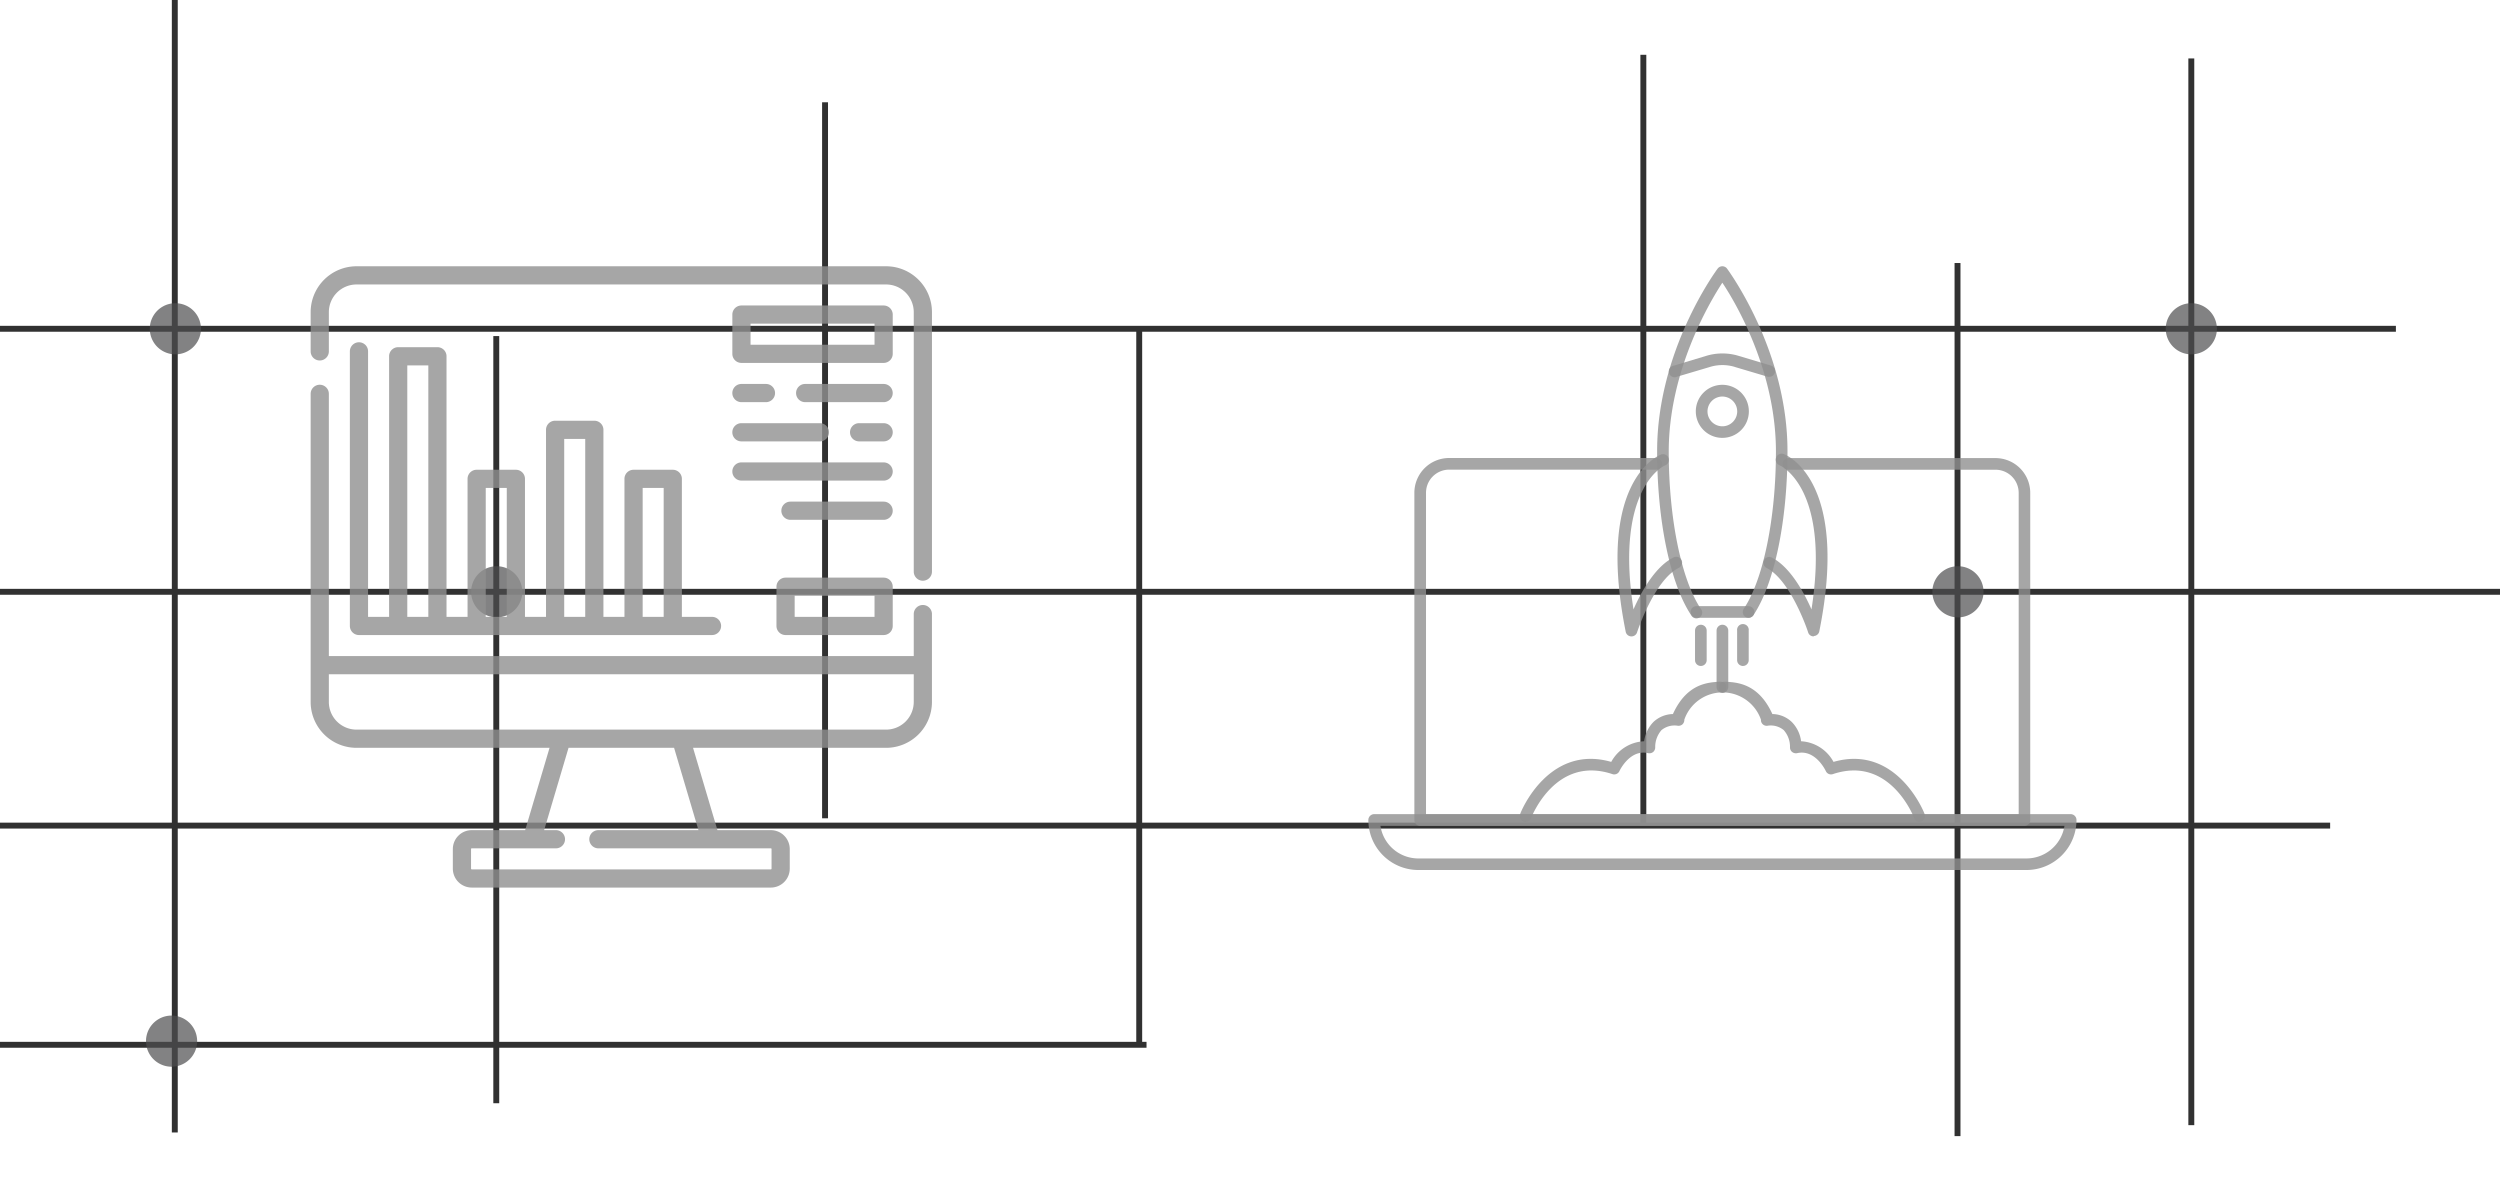 <svg xmlns="http://www.w3.org/2000/svg" width="338" height="162" fill="none"><g clip-path="url(#a)"><path stroke="#313131" stroke-miterlimit="10" stroke-width=".8" d="M-16.868 141.256H155.01m29.634-29.634h130.391m-331.903-31.61h222.75m-225.713 31.61h222.75m0-31.61h151.628m-58.281-72.11v144.22M264.656 35.56v118.043M222.181 7.408v104.214M-14.892 44.451h338.817M111.547 13.829v96.805m42.475-66.183v96.805M23.632 0v153.11M67.096 45.438v103.72"/><path fill="#4D4D4F" d="M67.096 83.47a3.458 3.458 0 1 0 0-6.915 3.458 3.458 0 0 0 0 6.915zM23.652 47.908a3.457 3.457 0 1 0 0-6.913 3.457 3.457 0 0 0 0 6.913zm-.514 96.312a3.458 3.458 0 1 0 0-6.915 3.458 3.458 0 0 0 0 6.915zm273.128-96.312a3.457 3.457 0 1 0 .002-6.914 3.457 3.457 0 0 0-.002 6.914zM264.657 83.47a3.458 3.458 0 1 0-.001-6.915 3.458 3.458 0 0 0 .001 6.915z" opacity=".7"/><path fill="#909090" fill-opacity=".8" d="M119.799 36H48.202A6.208 6.208 0 0 0 42 42.202v5.304a1.23 1.23 0 0 0 2.461 0v-5.304a3.745 3.745 0 0 1 3.74-3.741H119.8a3.745 3.745 0 0 1 3.74 3.74v35.082a1.23 1.23 0 0 0 2.461 0V42.202A6.208 6.208 0 0 0 119.799 36zm4.971 45.795c-.68 0-1.231.55-1.231 1.23v5.677H44.461V53.248a1.23 1.23 0 1 0-2.461 0v41.657a6.209 6.209 0 0 0 6.202 6.202h26.097l-3.297 11.128H63.78a2.56 2.56 0 0 0-2.556 2.558v2.651A2.56 2.56 0 0 0 63.78 120h40.438a2.56 2.56 0 0 0 2.556-2.556v-2.651a2.56 2.56 0 0 0-2.556-2.558h-7.22L93.7 101.107h26.098A6.209 6.209 0 0 0 126 94.905v-11.88c0-.68-.551-1.23-1.23-1.23zm-30.338 30.44H80.904a1.23 1.23 0 0 0 0 2.461h23.315c.052 0 .095.043.095.097v2.651a.096.096 0 0 1-.095.095H63.781a.096.096 0 0 1-.095-.095v-2.651c0-.054.042-.097.095-.097h11.38a1.23 1.23 0 1 0 0-2.461h-1.593l3.298-11.128h14.269l3.297 11.128zm25.367-13.59H48.202a3.745 3.745 0 0 1-3.741-3.74v-3.742h79.078v3.742a3.745 3.745 0 0 1-3.74 3.74z"/><path fill="#909090" fill-opacity=".8" d="M48.533 46.275c-.68 0-1.23.551-1.23 1.231v37.123c0 .68.55 1.23 1.23 1.23h47.73a1.23 1.23 0 0 0 0-2.46H92.19V64.742c0-.68-.55-1.23-1.23-1.23h-5.304c-.68 0-1.23.55-1.23 1.23v18.657h-2.843V58.112c0-.68-.55-1.23-1.23-1.23H75.05c-.68 0-1.23.55-1.23 1.23V83.4h-2.843V64.742c0-.68-.551-1.23-1.23-1.23h-5.304c-.68 0-1.23.55-1.23 1.23v18.657H60.37v-35.23c0-.68-.55-1.23-1.23-1.23h-5.304c-.68 0-1.23.55-1.23 1.23v35.23h-2.843V47.506c0-.68-.55-1.23-1.23-1.23zm38.354 19.697h2.842V83.4h-2.842V65.972zm-10.607-6.63h2.842V83.4H76.28V59.343zm-10.607 6.63h2.843V83.4h-2.843V65.972zM55.066 49.4h2.843v34h-2.843v-34zm65.631-6.866c0-.68-.55-1.231-1.23-1.231h-19.225c-.68 0-1.23.55-1.23 1.23v5.304c0 .68.55 1.23 1.23 1.23h19.225c.68 0 1.23-.55 1.23-1.23v-5.303zm-2.461 4.072h-16.763v-2.842h16.763v2.842zm1.23 31.49h-13.258c-.679 0-1.23.55-1.23 1.23v5.303c0 .68.551 1.23 1.23 1.23h13.258c.68 0 1.231-.55 1.231-1.23v-5.303c0-.68-.551-1.23-1.231-1.23zm-1.23 5.303h-10.797v-2.843h10.797V83.4zm1.23-31.489h-10.607a1.23 1.23 0 0 0 0 2.461h10.607a1.23 1.23 0 0 0 0-2.46zm-19.224 2.461h3.315a1.23 1.23 0 0 0 0-2.46h-3.315a1.23 1.23 0 0 0 0 2.46zm19.225 2.842h-3.315a1.23 1.23 0 0 0 0 2.462h3.315a1.23 1.23 0 0 0 0-2.462zm-19.225 2.462h10.607a1.23 1.23 0 0 0 0-2.462h-10.607a1.23 1.23 0 0 0 0 2.462zm0 5.303h19.225a1.23 1.23 0 1 0 0-2.461h-19.225a1.23 1.23 0 0 0 0 2.46zm19.224 2.842H106.87a1.23 1.23 0 0 0 0 2.461h12.596a1.23 1.23 0 0 0 0-2.46zm154.233 43.836h-81.691a.777.777 0 0 1-.559-.234.778.778 0 0 1-.226-.563V66.625a4.704 4.704 0 0 1 4.703-4.703h27.988a.786.786 0 0 1 0 1.575h-27.988a3.126 3.126 0 0 0-3.129 3.117v43.469h80.129V66.626a3.13 3.13 0 0 0-3.129-3.118h-28a.79.79 0 0 1-.789-.789.79.79 0 0 1 .789-.785h28a4.7 4.7 0 0 1 4.691 4.692v44.234a.782.782 0 0 1-.789.796z"/><path fill="#909090" fill-opacity=".8" d="M273.988 117.625h-82.234A6.768 6.768 0 0 1 185 110.86a.798.798 0 0 1 .785-.789h94.172c.43.007.781.355.785.789a6.769 6.769 0 0 1-6.754 6.765zm-87.352-5.969a5.184 5.184 0 0 0 5.117 4.407h82.234a5.207 5.207 0 0 0 5.129-4.407h-92.48z"/><path fill="#909090" fill-opacity=".8" d="M206.273 111.125a.787.787 0 0 1-.746-.508.793.793 0 0 1 .023-.621c0-.074 3.723-9.437 12.289-6.988a5.332 5.332 0 0 1 4.445-2.789 4.614 4.614 0 0 1 1.266-2.613 3.967 3.967 0 0 1 2.629-1.067c1.894-4.18 4.797-4.254 6.203-4.37.426 0 .84 0 .937.468.098.469 0 .98-.437.98v-.004a5.469 5.469 0 0 0-5.16 3.684.833.833 0 0 1-.235.617.807.807 0 0 1-.629.211 2.768 2.768 0 0 0-2.222.586 3.45 3.45 0 0 0-.852 2.317.813.813 0 0 1-.277.64.82.82 0 0 1-.68.16c-2.445-.562-3.82 2.297-3.883 2.426a.764.764 0 0 1-.957.402c-7.636-2.543-10.863 5.661-10.98 5.938a.796.796 0 0 1-.734.531z"/><path fill="#909090" fill-opacity=".8" d="M259.469 111.125a.787.787 0 0 0 .734-.508.78.78 0 0 0-.023-.621c0-.074-3.723-9.437-12.289-6.988a5.315 5.315 0 0 0-4.383-2.789 4.499 4.499 0 0 0-1.266-2.613 3.884 3.884 0 0 0-2.617-1.067c-1.902-4.18-4.808-4.254-6.211-4.37-.425 0-.828 0-.937.468-.106.469 0 .98.437.98v-.004a5.496 5.496 0 0 1 5.168 3.684.765.765 0 0 0 .235.617.78.78 0 0 0 .617.211 2.759 2.759 0 0 1 2.226.586c.563.637.868 1.465.848 2.317a.794.794 0 0 0 .289.64.824.824 0 0 0 .672.16c2.445-.562 3.828 2.297 3.883 2.426a.773.773 0 0 0 .965.402c7.636-2.543 10.863 5.661 10.98 5.938a.778.778 0 0 0 .672.531zm-23.067-27.598h-7.086a.788.788 0 0 1 0-1.574h7.086c.433 0 .789.355.789.79a.789.789 0 0 1-.789.784z"/><path fill="#909090" fill-opacity=".8" d="M236.391 83.52a.854.854 0 0 1-.434-.13.787.787 0 0 1-.214-1.062c2.648-3.902 4.363-12.266 4.363-21.277 0-10.777-5.32-19.957-7.246-22.828-1.871 2.871-7.246 12.074-7.246 22.828 0 9.031 1.711 17.395 4.351 21.277h.004c.137.172.196.39.16.61a.776.776 0 0 1-.332.53.79.79 0 0 1-1.129-.258c-2.851-4.265-4.625-12.776-4.625-22.214 0-13.488 7.852-24.234 8.192-24.691a.796.796 0 0 1 1.254 0c.328.457 8.179 11.203 8.179 24.69 0 9.438-1.765 17.95-4.625 22.204a.78.78 0 0 1-.652.32z"/><path fill="#909090" fill-opacity=".8" d="M239.254 50.945a1.065 1.065 0 0 1-.223 0l-4.469-1.328v-.004a5.74 5.74 0 0 0-3.383 0l-4.468 1.328v.004a.78.78 0 0 1-.641-.015.778.778 0 0 1-.418-.489.77.77 0 0 1 .082-.633.78.78 0 0 1 .531-.363l4.477-1.351a7.522 7.522 0 0 1 4.258 0l4.469 1.34a.777.777 0 0 1-.215 1.511zM220.519 86.04a.781.781 0 0 1-.723-.626c-4.098-20.414 4.457-23.84 4.82-23.98a.786.786 0 0 1 .551 1.469c-.105 0-6.894 2.988-4.32 19.488 1.062-2.426 2.969-5.82 5.426-7.031a.777.777 0 0 1 .605-.047.796.796 0 0 1 .504 1.004.783.783 0 0 1-.406.457c-3.309 1.637-5.629 8.66-5.649 8.734a.786.786 0 0 1-.808.531zm24.68 0a.77.77 0 0 1-.742-.544c0-.074-2.352-7.097-5.66-8.734a.784.784 0 0 1-.301-1.027.788.788 0 0 1 1.004-.375c2.457 1.21 4.34 4.605 5.414 7.03 2.586-16.554-4.254-19.456-4.32-19.487a.799.799 0 0 1-.446-1.066.783.783 0 0 1 1-.457c.371.136 8.926 3.562 4.821 23.98a.783.783 0 0 1-.727.628l-.043.051zm-12.328 7.64a.792.792 0 0 1-.789-.79v-7.636a.789.789 0 0 1 1.578 0v7.636c0 .434-.355.79-.789.79zm-2.914-3.64a.786.786 0 0 1-.789-.786v-4a.787.787 0 1 1 1.574 0v4a.785.785 0 0 1-.785.785zm5.691 0a.788.788 0 0 1-.789-.786v-4a.784.784 0 0 1 .781-.879.783.783 0 0 1 .785.88v4c0 .429-.347.78-.777.784zm-2.777-30.84a3.586 3.586 0 0 1-2.547-6.122 3.585 3.585 0 0 1 6.121 2.547 3.576 3.576 0 0 1-3.574 3.574zm0-5.587a2.011 2.011 0 1 0 .758 3.871 2.018 2.018 0 0 0 1.242-1.859 2.014 2.014 0 0 0-2-2.012z"/></g><defs><clipPath id="a"><path fill="#fff" d="M0 0h338v162H0z"/></clipPath></defs></svg>